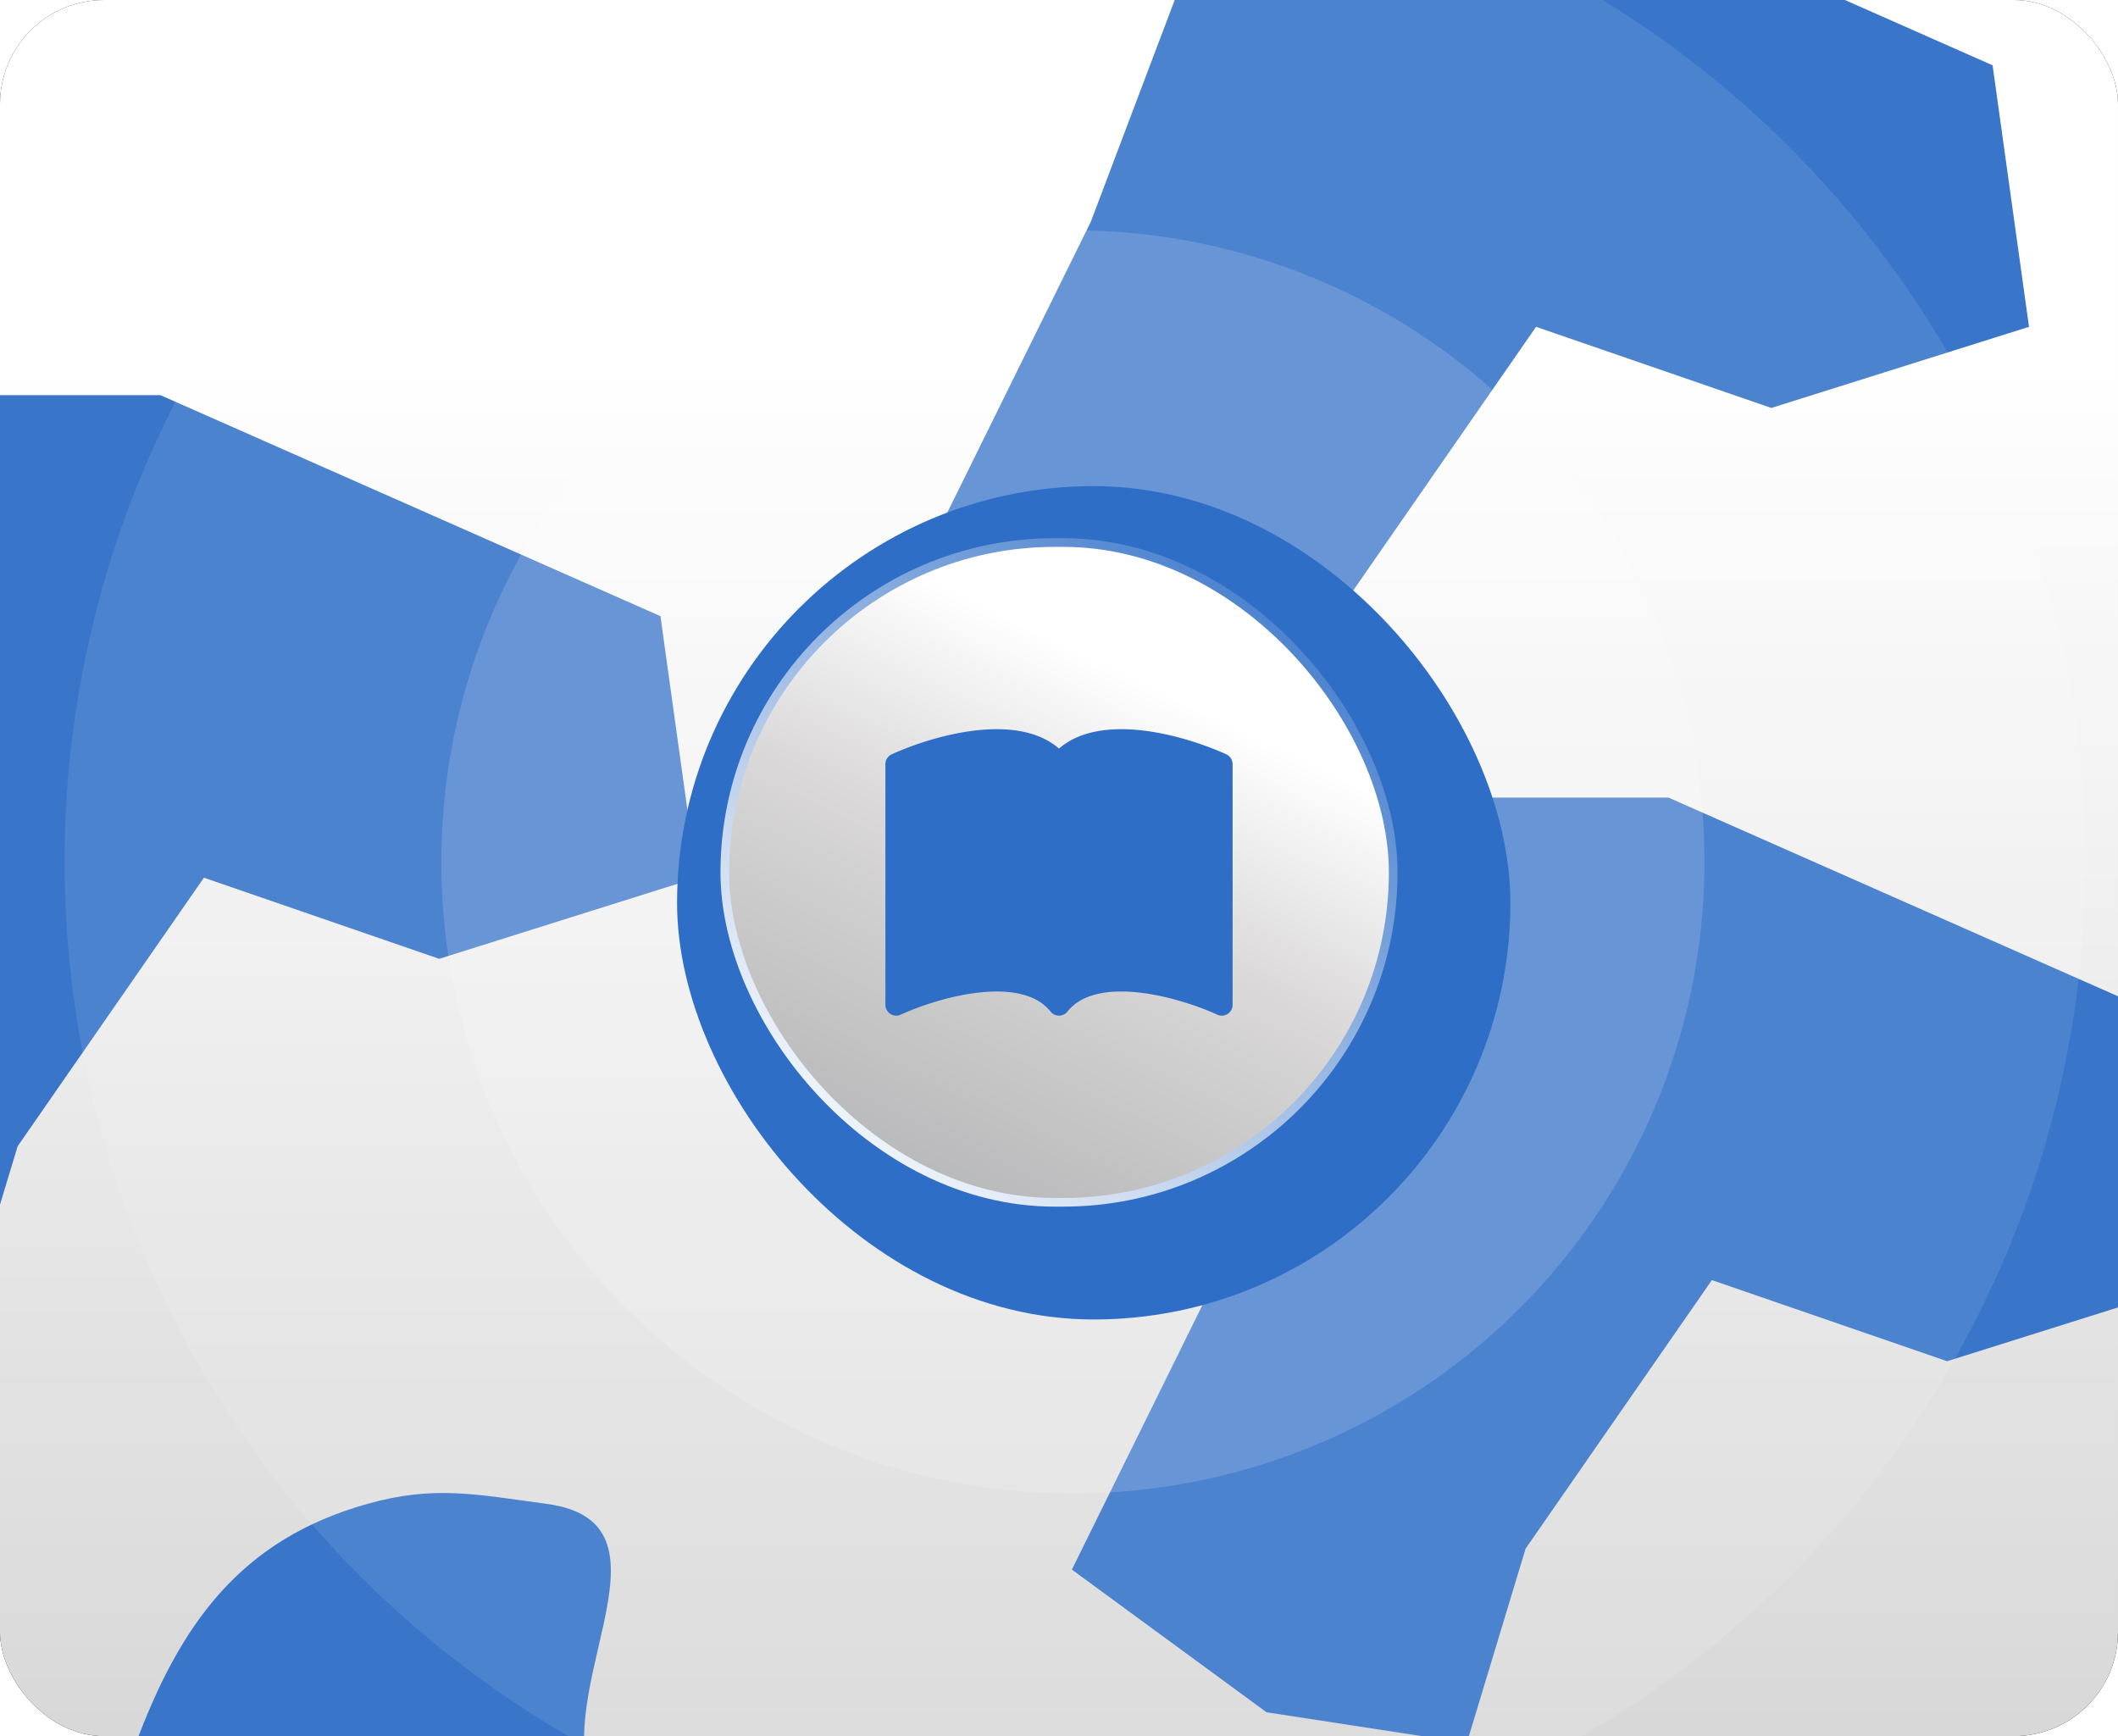 <svg xmlns="http://www.w3.org/2000/svg" width="244" height="200" fill="none"><g clip-path="url(#a)"><rect width="244" height="200" fill="#0E0E0E" rx="12"/><rect width="257.432" height="251.131" x="-11.533" y="-25.136" fill="url(#b)" rx="35"/><g filter="url(#c)"><path fill="#2F6EC6" d="m123.484 180.814 22.425 16.434 23.07 3.544 6.776-22.395 21.457-30.934 27.103 9.345L254 147.463l-4.195-30.128-57.594-25.456h-29.847l-16.455 43.501-22.425 45.434Z"/></g><g filter="url(#d)"><path fill="#2F6EC6" d="m-50.237 134.458 22.425 16.434 23.07 3.545 6.776-22.395 21.457-30.934 27.103 9.344 29.685-9.344-4.195-30.129L18.49 45.523h-29.846l-16.455 43.501-22.425 45.434Z"/></g><g filter="url(#e)"><path fill="#2F6EC6" d="m103.232 71 22.425 16.434 23.07 3.545 6.776-22.395L176.96 37.65l27.103 9.345 29.685-9.345-4.195-30.128-57.595-25.457h-29.846l-16.455 43.501-22.425 45.435Z"/></g><g filter="url(#f)"><path fill="#2F6EC6" d="M15.512 234.645c4.265 6.164 8.493 8.629 15.476 11.348 5.862 2.282 9.655 1.89 15.92 2.447 8.688.772 12.157 12.96 22.335 13.518 9.13.501 14.174-3.564 21.74-8.701 10.057-6.826 23.409-12.497 19.723-24.084-3.59-11.282-19.16-2.42-28.884-9.167-5.674-3.937-8.742-6.688-12.579-12.431-7.574-11.334 10.518-32.089-6.302-34.338-7.973-1.066-12.852-2.172-20.597 0-14.57 4.086-21.604 13.761-26.832 27.968-4.51 12.255-7.429 22.703 0 33.44Z"/></g><g filter="url(#g)"><circle cx="123.846" cy="99.285" r="162.285" fill="#fff" fill-opacity=".05" transform="rotate(-90 123.846 99.285)"/></g><g filter="url(#h)"><circle cx="123.846" cy="99.285" r="116.411" fill="#fff" fill-opacity=".1" transform="rotate(-90 123.846 99.285)"/></g><g filter="url(#i)"><circle cx="123.6" cy="99.285" r="72.757" fill="#fff" fill-opacity=".15" transform="rotate(-90 123.6 99.285)"/></g><circle cx="123.846" cy="99.285" r="38.475" fill="#fff" fill-opacity=".2" transform="rotate(-90 123.846 99.285)"/><circle cx="123.599" cy="99.285" r="14.551" fill="#fff" fill-opacity=".25" transform="rotate(-90 123.599 99.285)"/><g filter="url(#j)"><rect width="96" height="96" x="74" y="52" fill="#2F6EC6" rx="48"/></g><rect width="77" height="76" x="83.5" y="62.5" fill="url(#k)" stroke="url(#l)" rx="38"/><path fill="#2F6EC6" d="M122 86.234c-2.462-2.133-6.032-2.45-9.282-2.123-3.785.385-7.605 1.692-9.985 2.783A1.251 1.251 0 0 0 102 88.04v27.701a1.268 1.268 0 0 0 .574 1.059 1.248 1.248 0 0 0 1.194.087c2.205-1.007 5.757-2.219 9.2-2.569 3.522-.357 6.474.219 8.057 2.209a1.25 1.25 0 0 0 .975.471 1.239 1.239 0 0 0 .975-.471c1.583-1.99 4.535-2.566 8.055-2.209 3.445.35 7 1.562 9.203 2.569a1.246 1.246 0 0 0 1.767-1.146V88.04a1.264 1.264 0 0 0-.733-1.146c-2.38-1.09-6.199-2.398-9.984-2.783-3.25-.33-6.82-.01-9.283 2.123Z"/></g><defs><filter id="c" width="330.516" height="308.913" x="23.484" y="-8.121" color-interpolation-filters="sRGB" filterUnits="userSpaceOnUse"><feFlood flood-opacity="0" result="BackgroundImageFix"/><feBlend in="SourceGraphic" in2="BackgroundImageFix" result="shape"/><feGaussianBlur result="effect1_foregroundBlur_44_11187" stdDeviation="50"/></filter><filter id="d" width="330.516" height="308.913" x="-150.237" y="-54.477" color-interpolation-filters="sRGB" filterUnits="userSpaceOnUse"><feFlood flood-opacity="0" result="BackgroundImageFix"/><feBlend in="SourceGraphic" in2="BackgroundImageFix" result="shape"/><feGaussianBlur result="effect1_foregroundBlur_44_11187" stdDeviation="50"/></filter><filter id="e" width="330.516" height="308.913" x="3.232" y="-117.935" color-interpolation-filters="sRGB" filterUnits="userSpaceOnUse"><feFlood flood-opacity="0" result="BackgroundImageFix"/><feBlend in="SourceGraphic" in2="BackgroundImageFix" result="shape"/><feGaussianBlur result="effect1_foregroundBlur_44_11187" stdDeviation="50"/></filter><filter id="f" width="300.362" height="290.011" x="-89.03" y="71.989" color-interpolation-filters="sRGB" filterUnits="userSpaceOnUse"><feFlood flood-opacity="0" result="BackgroundImageFix"/><feBlend in="SourceGraphic" in2="BackgroundImageFix" result="shape"/><feGaussianBlur result="effect1_foregroundBlur_44_11187" stdDeviation="50"/></filter><filter id="g" width="328.571" height="328.571" x="-40.439" y="-65" color-interpolation-filters="sRGB" filterUnits="userSpaceOnUse"><feFlood flood-opacity="0" result="BackgroundImageFix"/><feBlend in="SourceGraphic" in2="BackgroundImageFix" result="shape"/><feGaussianBlur result="effect1_foregroundBlur_44_11187" stdDeviation="1"/></filter><filter id="h" width="236.823" height="236.823" x="5.435" y="-19.126" color-interpolation-filters="sRGB" filterUnits="userSpaceOnUse"><feFlood flood-opacity="0" result="BackgroundImageFix"/><feBlend in="SourceGraphic" in2="BackgroundImageFix" result="shape"/><feGaussianBlur result="effect1_foregroundBlur_44_11187" stdDeviation="1"/></filter><filter id="i" width="149.514" height="149.514" x="48.843" y="24.528" color-interpolation-filters="sRGB" filterUnits="userSpaceOnUse"><feFlood flood-opacity="0" result="BackgroundImageFix"/><feBlend in="SourceGraphic" in2="BackgroundImageFix" result="shape"/><feGaussianBlur result="effect1_foregroundBlur_44_11187" stdDeviation="1"/></filter><filter id="j" width="100" height="100" x="74" y="52" color-interpolation-filters="sRGB" filterUnits="userSpaceOnUse"><feFlood flood-opacity="0" result="BackgroundImageFix"/><feBlend in="SourceGraphic" in2="BackgroundImageFix" result="shape"/><feColorMatrix in="SourceAlpha" result="hardAlpha" values="0 0 0 0 0 0 0 0 0 0 0 0 0 0 0 0 0 0 127 0"/><feOffset dx="4" dy="4"/><feGaussianBlur stdDeviation="2"/><feComposite in2="hardAlpha" k2="-1" k3="1" operator="arithmetic"/><feColorMatrix values="0 0 0 0 0 0 0 0 0 0 0 0 0 0 0 0 0 0 0.25 0"/><feBlend in2="shape" result="effect1_innerShadow_44_11187"/></filter><linearGradient id="b" x1="117.183" x2="117.183" y1="41.698" y2="225.996" gradientUnits="userSpaceOnUse"><stop stop-color="#fff"/><stop offset="1" stop-color="#CFCFCF"/></linearGradient><linearGradient id="k" x1="140.962" x2="103.824" y1="62" y2="139.377" gradientUnits="userSpaceOnUse"><stop offset=".048" stop-color="#fff"/><stop offset=".221" stop-color="#fff"/><stop offset=".514" stop-color="#DBD9D9"/><stop offset="1" stop-color="#B4B5B7"/></linearGradient><linearGradient id="l" x1="161" x2="97.02" y1="64.513" y2="139.816" gradientUnits="userSpaceOnUse"><stop stop-color="#2F6EC6"/><stop offset="1" stop-color="#fff"/></linearGradient><clipPath id="a"><rect width="244" height="200" fill="#fff" rx="12"/></clipPath></defs></svg>